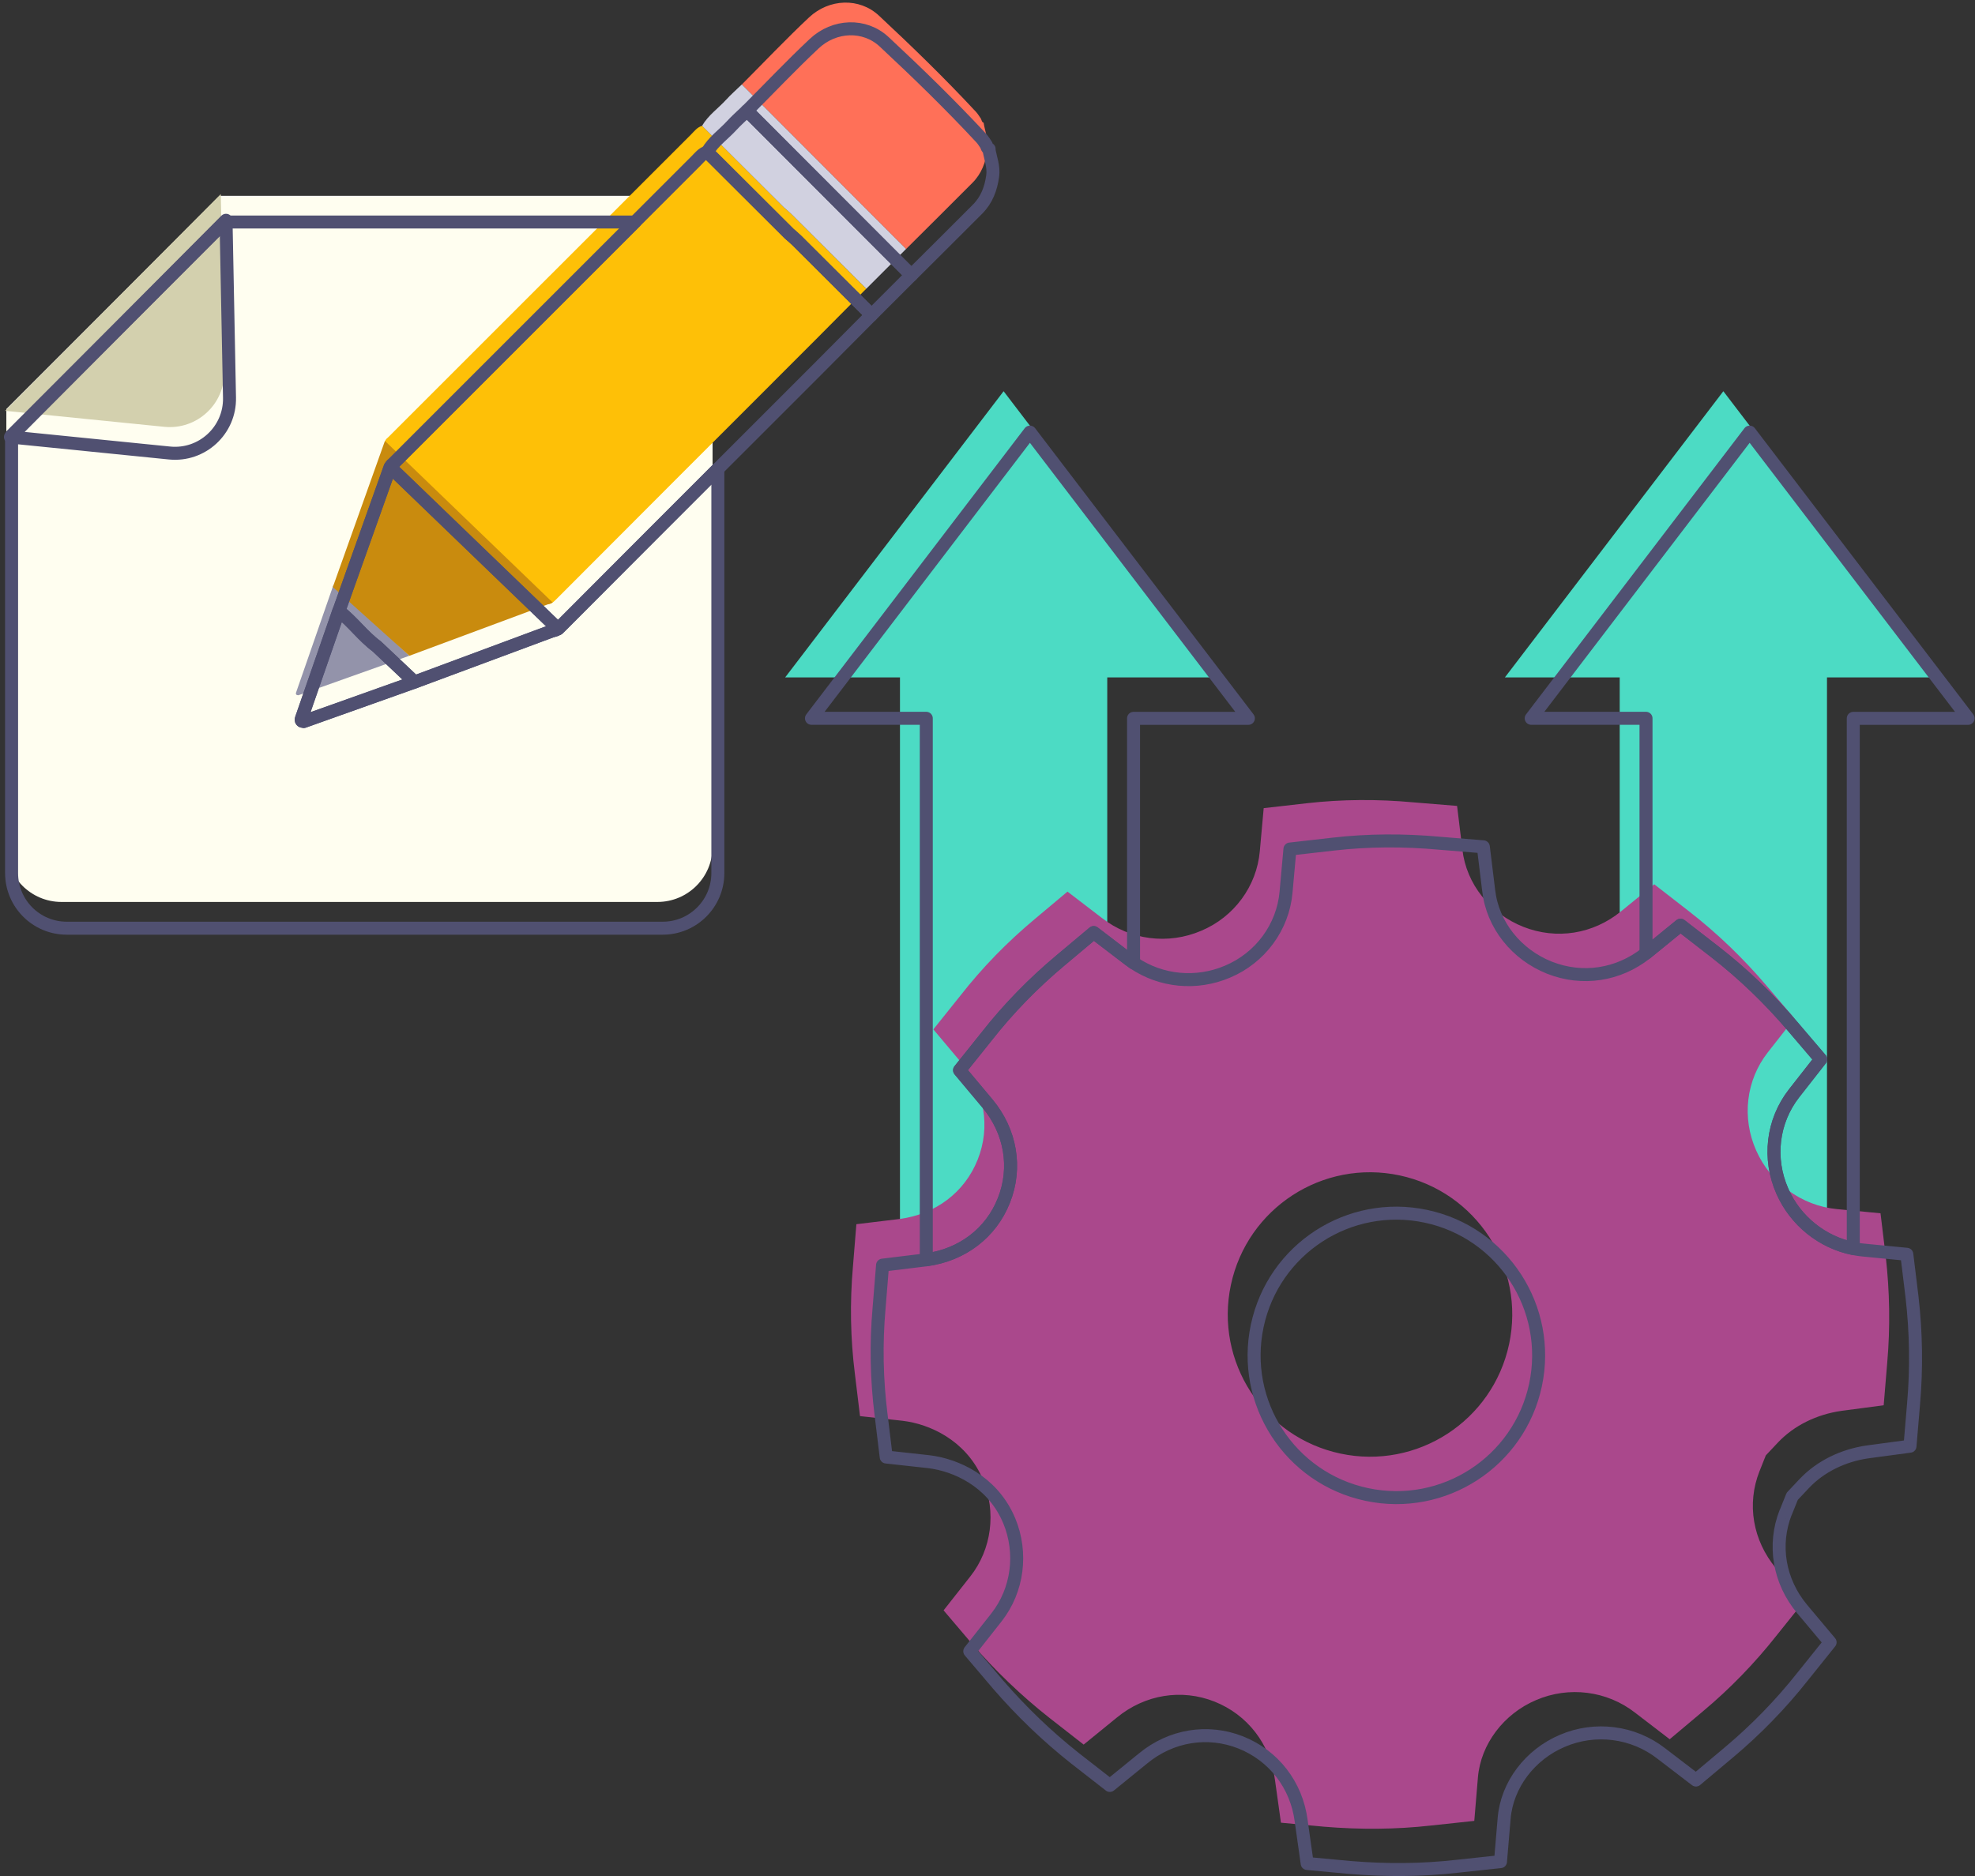 <?xml version="1.0" encoding="UTF-8"?> <svg xmlns="http://www.w3.org/2000/svg" width="380" height="361" viewBox="0 0 380 361" fill="none"><rect x="0" y="0" width="380" height="361" fill="#333333" stroke="none"/><path d="M373.611 130.353H351.521V238.643H311.641V130.353H289.551L331.581 75.283L373.611 130.353Z" fill="#4CDBC4"></path><path d="M235.13 130.353H213.04V238.643H173.16V130.353H151.07L193.1 75.283L235.13 130.353Z" fill="#4CDBC4"></path><path d="M338.511 283.103H338.541L339.751 280.063L342.141 277.523C345.201 274.323 349.491 272.183 354.301 271.493L362.431 270.413L363.111 262.243C363.711 255.403 363.591 248.483 362.821 241.753L361.821 233.473L353.391 232.663C346.631 232.013 340.641 227.623 337.891 221.373C335.091 215.073 335.951 207.853 340.131 202.513L345.261 195.973L339.811 189.583C335.371 184.373 330.381 179.553 324.871 175.283L318.281 170.163L311.891 175.373C306.511 179.753 299.501 180.873 293.101 178.353C286.701 175.823 282.131 170.103 281.371 163.493L280.351 155.083L271.901 154.393C265.071 153.763 258.161 153.803 251.481 154.563L243.141 155.513L242.391 163.823C241.791 170.523 237.461 176.453 231.111 179.113C224.751 181.833 217.451 180.903 212.051 176.673L205.391 171.573L199.001 176.933C193.831 181.263 189.021 186.153 184.771 191.603L179.581 198.083L184.961 204.483C189.421 209.843 190.631 216.813 188.121 223.123C185.621 229.453 179.991 233.673 173.061 234.573L164.771 235.573L164.101 243.833C163.501 250.703 163.631 257.593 164.481 264.343L165.471 272.503L173.661 273.403C178.901 274.023 185.641 277.123 188.871 284.153L189.001 284.453L189.141 284.763C191.711 290.963 190.811 298.113 186.701 303.343L181.551 309.883L186.981 316.273C191.441 321.443 196.431 326.243 201.881 330.543L208.501 335.713L214.911 330.493C220.301 326.073 227.331 324.933 233.661 327.433C240.011 329.953 244.401 335.603 245.311 342.513L246.461 350.743L254.761 351.513C261.681 352.093 268.591 352.043 275.281 351.293L283.661 350.393L284.361 342.013C284.911 335.613 289.321 329.793 295.541 327.153C301.861 324.423 309.201 325.353 314.611 329.583L321.261 334.683L327.651 329.313C332.821 324.993 337.641 320.033 341.881 314.643L347.071 308.163L341.691 301.763C337.231 296.403 336.051 289.393 338.531 283.123L338.511 283.103ZM257.901 279.713C243.121 276.563 233.681 262.033 236.831 247.253C239.981 232.473 254.511 223.033 269.291 226.183C284.071 229.333 293.511 243.863 290.361 258.643C287.211 273.423 272.681 282.863 257.901 279.713Z" fill="#AA488C"></path><path d="M378.671 138.233H356.581V240.263C350.601 239.053 345.441 234.923 342.941 229.253C340.141 222.953 341.011 215.733 345.181 210.393L350.311 203.843L344.861 197.453C340.421 192.243 335.431 187.423 329.921 183.143L323.331 178.033L316.941 183.243C316.861 183.303 316.781 183.373 316.701 183.433V138.223H294.611L336.641 83.153L378.671 138.223V138.233Z" stroke="#505071" stroke-width="2.5" stroke-linecap="round" stroke-linejoin="round"></path><path d="M240.191 138.233H218.101V185.283C217.761 185.043 217.421 184.803 217.091 184.543L210.431 179.453L204.041 184.813C198.871 189.143 194.061 194.033 189.801 199.473L184.621 205.943L189.991 212.353C194.451 217.703 195.661 224.683 193.151 230.993C190.671 237.283 185.101 241.493 178.221 242.423V138.223H156.131L198.161 83.153L240.191 138.223V138.233Z" stroke="#505071" stroke-width="2.5" stroke-linecap="round" stroke-linejoin="round"></path><path d="M367.89 249.643L366.88 241.363L358.45 240.543C357.82 240.483 357.19 240.383 356.59 240.263C350.61 239.053 345.45 234.923 342.95 229.253C340.15 222.953 341.02 215.733 345.19 210.393L350.32 203.843L344.87 197.453C340.43 192.243 335.44 187.423 329.93 183.143L323.34 178.033L316.95 183.243C316.87 183.303 316.79 183.373 316.71 183.433C311.36 187.653 304.46 188.703 298.15 186.223C291.76 183.693 287.18 177.973 286.43 171.363L285.4 162.953L276.96 162.263C270.12 161.633 263.21 161.663 256.53 162.433L248.19 163.383L247.44 171.693C246.84 178.403 242.51 184.323 236.16 186.983C230.19 189.523 223.39 188.863 218.11 185.283C217.77 185.043 217.43 184.803 217.1 184.543L210.44 179.453L204.05 184.813C198.88 189.143 194.07 194.033 189.81 199.473L184.63 205.943L190 212.353C194.46 217.703 195.67 224.683 193.16 230.993C190.68 237.283 185.11 241.493 178.23 242.423C178.19 242.423 178.14 242.423 178.1 242.443L169.81 243.453L169.14 251.703C168.53 258.573 168.67 265.463 169.52 272.213L170.51 280.373L178.7 281.273C183.94 281.903 190.68 284.993 193.91 292.023L194.04 292.333L194.18 292.633C196.75 298.833 195.84 305.984 191.74 311.214L186.59 317.753L192.02 324.143C196.49 329.313 201.47 334.113 206.92 338.413L213.54 343.573L219.96 338.353C225.34 333.933 232.37 332.793 238.71 335.293C245.05 337.813 249.45 343.463 250.35 350.363L251.51 358.593L259.8 359.363C266.73 359.943 273.64 359.893 280.33 359.133L288.7 358.233L289.41 349.863C289.96 343.463 294.36 337.643 300.58 335.003C306.9 332.273 314.24 333.214 319.65 337.434L326.31 342.533L332.7 337.173C337.86 332.843 342.69 327.883 346.93 322.503L352.12 316.033L346.74 309.624C342.28 304.274 341.11 297.263 343.59 290.983H343.61L344.83 287.943L347.21 285.413C350.27 282.213 354.56 280.073 359.37 279.383L367.49 278.293L368.18 270.133C368.78 263.293 368.66 256.373 367.89 249.643ZM295.44 266.513C292.29 281.293 277.76 290.733 262.97 287.583C248.19 284.443 238.75 269.913 241.9 255.123C245.05 240.333 259.58 230.903 274.37 234.053C289.15 237.193 298.58 251.723 295.44 266.513Z" stroke="#505071" stroke-width="2.5" stroke-linecap="round" stroke-linejoin="round"></path><path d="M1.221 78.713V162.953C1.221 168.813 5.971 173.563 11.831 173.563H126.491C132.351 173.563 137.101 168.813 137.101 162.953V48.283C137.101 42.423 132.351 37.673 126.491 37.673H42.261L1.221 78.713Z" fill="#FFFEF0"></path><path d="M43.15 71.483L42.48 37.343L1 79.053L31.61 82.133C37.87 82.763 43.28 77.773 43.15 71.483Z" fill="#D3D0AE"></path><path d="M166.672 55.553C163.272 58.973 159.892 62.393 156.492 65.803C139.982 82.323 123.462 98.813 106.982 115.363C105.842 116.513 105.212 116.653 104.002 115.413C99.312 110.633 94.492 105.973 89.732 101.263C89.702 101.143 89.682 101.023 89.652 100.903C84.632 95.923 79.622 90.943 74.592 85.983C73.902 85.303 73.892 84.793 74.622 84.203C74.852 84.013 75.052 83.773 75.272 83.563C94.502 64.343 113.722 45.113 132.952 25.893C133.592 25.253 134.142 24.483 135.082 24.213C140.332 29.453 145.582 34.683 150.832 39.913C151.332 40.353 151.852 40.783 152.322 41.243C157.112 46.013 161.902 50.793 166.682 55.563L166.672 55.553Z" fill="#FEC007"></path><path d="M189.25 23.613C189.53 25.343 190.24 27.003 189.99 28.813C189.66 31.223 188.85 33.423 187.11 35.173C182.87 39.443 178.59 43.673 174.33 47.923C163.8 37.373 153.26 26.813 142.73 16.263C147.03 11.953 151.22 7.523 155.65 3.363C159.52 -0.277 165.36 -0.507 169.13 3.023C175.54 9.003 181.83 15.113 187.8 21.543C188.17 21.943 188.44 22.423 188.76 22.873C188.88 23.173 188.91 23.533 189.3 23.633H189.25V23.613Z" fill="#FF7058"></path><path d="M142.73 16.253C153.26 26.803 163.8 37.363 174.33 47.913C171.78 50.463 169.23 53.013 166.68 55.563C161.9 50.793 157.11 46.013 152.32 41.243C151.85 40.773 151.33 40.353 150.83 39.913C145.58 34.683 140.33 29.443 135.08 24.213C136.25 22.183 138.19 20.863 139.73 19.173C140.67 18.143 141.73 17.223 142.73 16.253Z" fill="#D1D1E0"></path><path d="M71.481 119.333C73.781 121.503 76.081 123.673 78.751 126.193C71.231 128.873 64.321 131.333 57.401 133.793C57.021 133.773 56.841 133.613 56.981 133.223C59.361 126.383 61.731 119.543 64.171 112.523C66.911 114.653 68.821 117.393 71.471 119.333H71.481Z" fill="#9393AA"></path><path d="M74.061 84.843L64.041 112.963L78.761 126.193L106.341 115.943L74.061 84.843Z" fill="#C98B0E"></path><path d="M138.119 90.233V168.003C138.119 173.863 133.369 178.613 127.509 178.613H12.838C6.979 178.613 2.229 173.863 2.229 168.003V83.763L23.849 62.143L43.269 42.723H122.159C106.859 58.003 91.579 73.303 76.278 88.603C76.049 88.813 75.859 89.053 75.618 89.243C75.329 89.473 75.159 89.693 75.109 89.923L75.058 89.883L65.198 117.583H65.189C62.748 124.583 60.379 131.423 58.008 138.273C57.868 138.663 58.048 138.823 58.428 138.843C65.338 136.373 72.258 133.913 79.769 131.243L106.439 121.333L107.329 121.003H107.349C107.549 120.833 107.759 120.643 107.989 120.403C118.019 110.333 128.059 100.283 138.119 90.223V90.233Z" stroke="#505071" stroke-width="2.5" stroke-linecap="round" stroke-linejoin="round"></path><path d="M44.158 76.523L43.488 42.383L2.008 84.093L32.618 87.173C38.878 87.803 44.288 82.813 44.158 76.523Z" stroke="#505071" stroke-width="2.5" stroke-linecap="round" stroke-linejoin="round"></path><path d="M167.689 60.603C164.279 64.023 160.899 67.443 157.499 70.853C151.039 77.323 144.569 83.783 138.119 90.233C128.069 100.283 118.019 110.343 107.989 120.413C107.749 120.653 107.549 120.843 107.349 120.993L75.109 89.923C75.159 89.693 75.339 89.473 75.619 89.243C75.859 89.053 76.049 88.813 76.279 88.603C91.579 73.303 106.859 58.013 122.159 42.723L133.949 30.933C134.589 30.293 135.139 29.523 136.079 29.253C141.329 34.493 146.579 39.723 151.829 44.953C152.329 45.393 152.849 45.823 153.319 46.283C158.109 51.053 162.899 55.823 167.679 60.603H167.689Z" stroke="#505071" stroke-width="2.5" stroke-linecap="round" stroke-linejoin="round"></path><path d="M107.327 121.003C107.017 121.233 106.727 121.353 106.438 121.333L107.327 121.003Z" stroke="#505071" stroke-width="2.5" stroke-linecap="round" stroke-linejoin="round"></path><path d="M190.258 28.653C190.538 30.383 191.248 32.043 190.998 33.853C190.668 36.263 189.858 38.463 188.118 40.213C183.878 44.483 179.598 48.713 175.338 52.963C164.808 42.413 154.268 31.853 143.738 21.303C148.038 16.993 152.228 12.563 156.658 8.403C160.528 4.763 166.368 4.533 170.138 8.063C176.548 14.043 182.838 20.153 188.808 26.583C189.178 26.983 189.448 27.463 189.768 27.913C189.888 28.213 189.918 28.573 190.308 28.673H190.258V28.653Z" stroke="#505071" stroke-width="2.5" stroke-linecap="round" stroke-linejoin="round"></path><path d="M175.338 52.953C172.788 55.503 170.248 58.043 167.688 60.603H167.678C162.898 55.823 158.108 51.053 153.318 46.283C152.858 45.823 152.328 45.393 151.828 44.953C146.578 39.723 141.328 34.493 136.078 29.253C137.248 27.223 139.188 25.903 140.738 24.213C141.668 23.193 142.728 22.273 143.728 21.303C154.258 31.843 164.798 42.403 175.338 52.953Z" stroke="#505071" stroke-width="2.5" stroke-linecap="round" stroke-linejoin="round"></path><path d="M79.758 131.243C72.249 133.913 65.329 136.373 58.419 138.843C58.038 138.823 57.858 138.663 57.998 138.273C60.368 131.423 62.738 124.583 65.178 117.573H65.189C67.918 119.703 69.838 122.443 72.478 124.383C74.778 126.553 77.078 128.703 79.748 131.243H79.758Z" stroke="#505071" stroke-width="2.5" stroke-linecap="round" stroke-linejoin="round"></path><path d="M107.349 120.983H107.329L106.439 121.333L79.769 131.243C77.099 128.703 74.799 126.553 72.499 124.383C69.859 122.443 67.939 119.703 65.209 117.583L75.069 89.883L75.119 89.923L107.359 120.993L107.349 120.983Z" stroke="#505071" stroke-width="2.5" stroke-linecap="round" stroke-linejoin="round"></path></svg> 